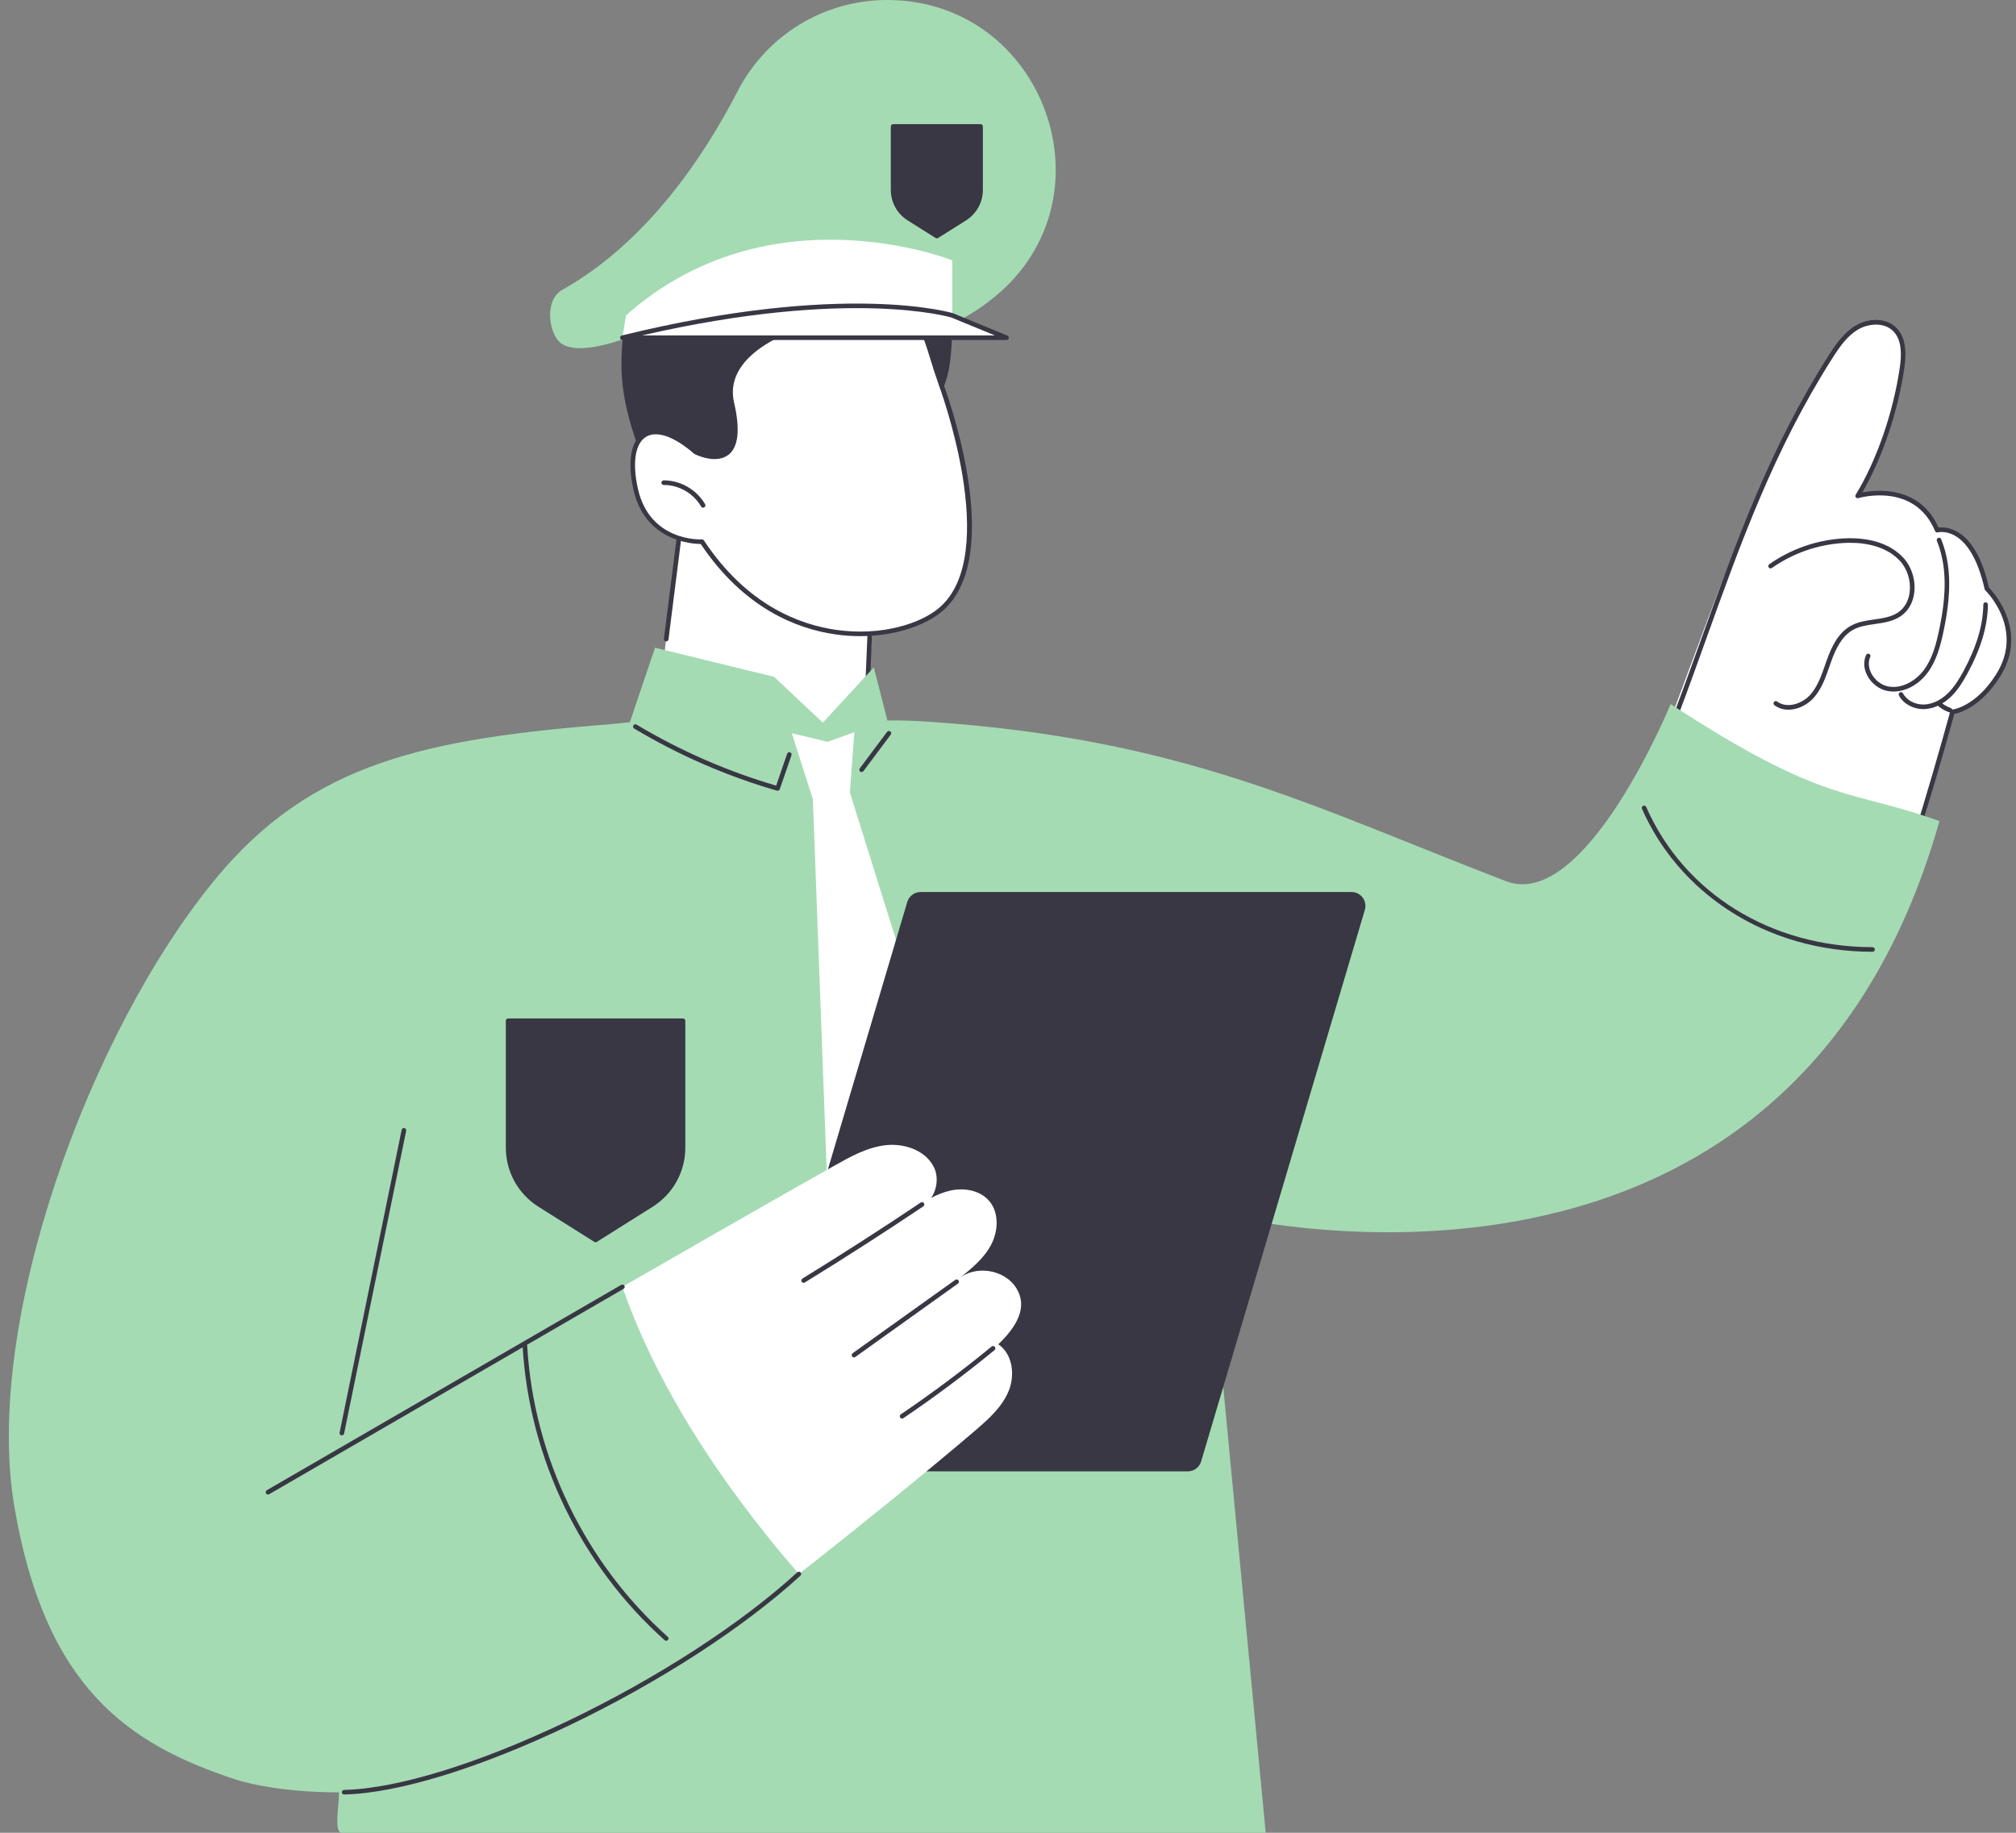 <svg width="165" height="150" viewBox="0 0 165 150" fill="none" xmlns="http://www.w3.org/2000/svg">
<rect x="0" y="0" width="165" height="150" fill="#808080" stroke="none"/>
<g clip-path="url(#clip0_775_10513)">
<path d="M70.942 57.726L71.92 44.707C71.92 44.707 68.295 28.722 55.999 40.658L53.746 58.465C53.746 58.465 51.597 67.227 61.916 67.204C70.681 67.186 70.941 57.726 70.941 57.726H70.942Z" fill="white"/>
<path d="M71.032 55.793C71.032 55.793 71.027 55.793 71.025 55.793C70.921 55.789 70.841 55.7 70.844 55.597L71.299 44.722C71.209 44.302 69.782 37.931 65.652 36.647C63.025 35.83 59.837 37.209 56.178 40.746L54.713 52.329C54.7 52.432 54.605 52.505 54.502 52.492C54.399 52.479 54.325 52.385 54.338 52.282L55.811 40.633C55.817 40.59 55.835 40.552 55.867 40.522C59.653 36.848 62.981 35.422 65.763 36.287C70.225 37.675 71.613 44.383 71.67 44.669C71.674 44.684 71.674 44.699 71.674 44.714L71.217 55.614C71.213 55.715 71.13 55.794 71.028 55.794L71.032 55.793Z" fill="#383743"/>
<path d="M76.124 23.129C73.528 23.253 70.933 23.396 68.334 23.434C67.035 23.453 65.737 23.445 64.438 23.392C63.133 23.34 61.816 23.377 60.509 23.373C59.183 23.37 51.669 25.779 51.234 25.813C50.463 30.288 50.899 32.976 52.438 37.179C53.927 41.246 61.188 42.499 64.934 41.92C69.083 41.276 72.955 38.153 73.711 34.025C78.45 33.594 77.831 28.801 77.963 24.045C77.972 23.712 77.987 23.383 78.004 23.056C77.378 23.078 76.752 23.101 76.124 23.131V23.129Z" fill="#383743"/>
<path d="M76.982 31.346C76.982 31.346 82.306 45.378 76.982 49.895C73.823 52.575 63.841 53.982 57.458 44.333C57.458 44.333 53.039 44.549 52.031 40.028C51.023 35.507 53.279 33.805 56.932 36.985C56.932 36.985 61.351 39.235 59.897 32.968C59.264 30.24 61.595 27.752 66.697 26.279C75.927 23.614 75.07 25.945 76.982 31.344V31.346Z" fill="white"/>
<path d="M70.401 52.066C69.75 52.066 69.073 52.021 68.379 51.921C65.308 51.485 60.911 49.843 57.355 44.523C56.652 44.517 52.785 44.29 51.843 40.071C51.324 37.747 51.636 36.051 52.697 35.419C53.733 34.802 55.273 35.302 57.034 36.827C57.214 36.914 58.598 37.542 59.396 36.918C60.073 36.387 60.182 35.037 59.714 33.012C59.035 30.086 61.56 27.566 66.643 26.099C74.798 23.744 75.298 25.362 76.503 29.268C76.689 29.869 76.9 30.552 77.158 31.28C77.387 31.885 82.459 45.491 77.101 50.038C75.815 51.129 73.363 52.064 70.401 52.064V52.066ZM57.457 44.147C57.519 44.147 57.579 44.179 57.613 44.231C61.101 49.504 65.421 51.122 68.432 51.55C72.163 52.081 75.352 51.031 76.857 49.755C82.019 45.375 76.857 31.552 76.804 31.415C76.804 31.415 76.804 31.413 76.804 31.411C76.543 30.676 76.332 29.99 76.144 29.382C74.95 25.514 74.547 24.213 66.747 26.464C61.882 27.868 59.452 30.225 60.078 32.931C60.59 35.141 60.438 36.583 59.625 37.219C58.587 38.031 56.913 37.194 56.842 37.157C56.829 37.149 56.816 37.142 56.804 37.13C55.193 35.727 53.765 35.221 52.887 35.744C51.988 36.278 51.734 37.867 52.208 39.991C53.169 44.299 57.269 44.156 57.444 44.147C57.447 44.147 57.449 44.147 57.453 44.147H57.457Z" fill="#383743"/>
<path d="M57.547 41.551C57.481 41.551 57.419 41.518 57.383 41.457C56.769 40.384 55.572 39.691 54.335 39.691C54.331 39.691 54.326 39.691 54.322 39.691C54.218 39.691 54.134 39.607 54.134 39.504C54.134 39.4 54.217 39.315 54.322 39.315H54.337C55.708 39.315 57.03 40.083 57.711 41.271C57.761 41.361 57.731 41.476 57.641 41.527C57.611 41.544 57.579 41.551 57.547 41.551Z" fill="#383743"/>
<path d="M76.945 26.904C76.945 26.904 78.978 26.281 81.393 24.308C91.353 16.175 85.457 0 72.598 0C67.451 0 62.738 2.874 60.38 7.449C57.598 12.846 52.917 19.848 46.02 23.723C44.6 24.521 44.895 26.969 45.685 27.876C46.877 29.245 50.377 27.975 51.377 27.637C55.481 26.253 62.811 25.297 76.944 26.902L76.945 26.904Z" fill="#A4DBB3"/>
<path d="M50.942 27.639C50.952 27.75 65.778 23.925 77.938 25.811V21.309C77.938 21.309 63.008 15.349 51.236 25.811L50.942 27.639Z" fill="white"/>
<path d="M50.942 27.639H82.378L77.938 25.811C77.938 25.811 69.336 23.127 50.942 27.639Z" fill="white"/>
<path d="M82.378 27.827H50.941C50.845 27.827 50.766 27.755 50.754 27.661C50.743 27.567 50.803 27.479 50.895 27.456C69.129 22.986 77.906 25.606 77.993 25.632L82.449 27.466C82.532 27.5 82.579 27.588 82.562 27.676C82.545 27.765 82.468 27.829 82.378 27.829V27.827ZM52.547 27.451H81.426L77.865 25.986C77.797 25.965 69.601 23.528 52.545 27.451H52.547Z" fill="#383743"/>
<path d="M76.674 19.505C76.64 19.505 76.605 19.496 76.574 19.477L74.295 18.044C73.426 17.499 72.909 16.56 72.909 15.535V10.349C72.909 10.245 72.994 10.161 73.097 10.161H80.255C80.358 10.161 80.443 10.245 80.443 10.349V15.535C80.443 16.56 79.924 17.499 79.057 18.044L76.776 19.477C76.746 19.496 76.71 19.505 76.676 19.505H76.674Z" fill="#383743"/>
<path d="M134.82 63.78C139.491 52.112 143.045 39.855 149.789 29.248C150.383 28.314 151.032 27.364 151.986 26.8C152.939 26.236 154.28 26.176 155.068 26.951C155.867 27.736 155.831 29.019 155.67 30.129C155.158 33.611 153.872 37.58 152.038 40.585C152.038 40.585 156.772 39.133 158.549 43.389C158.549 43.389 161.373 42.595 162.616 48.178C162.616 48.178 165.986 51.392 163.534 55.283C161.77 58.081 159.805 58.258 159.805 58.258C159.805 58.258 156.192 73.762 152.439 80.043C148.685 86.324 132.305 70.059 134.82 63.778V63.78Z" fill="white"/>
<path d="M153.095 79.401C153.071 79.401 153.047 79.398 153.024 79.386C152.928 79.347 152.883 79.236 152.922 79.14C155.811 72.208 159.585 58.35 159.623 58.211C159.644 58.136 159.709 58.079 159.788 58.074C159.807 58.074 161.69 57.859 163.376 55.185C165.72 51.467 162.521 48.347 162.489 48.317C162.463 48.291 162.444 48.259 162.434 48.221C161.816 45.444 160.806 44.327 160.067 43.881C159.271 43.4 158.628 43.565 158.6 43.573C158.51 43.597 158.412 43.55 158.376 43.464C156.684 39.411 152.14 40.754 152.095 40.767C152.02 40.789 151.939 40.765 151.892 40.703C151.845 40.641 151.839 40.556 151.881 40.49C153.598 37.675 154.944 33.792 155.486 30.104C155.623 29.173 155.713 27.849 154.938 27.088C154.19 26.352 152.909 26.477 152.082 26.963C151.172 27.501 150.553 28.4 149.949 29.35C145.206 36.808 142.48 44.4 139.591 52.438C138.577 55.259 137.53 58.173 136.379 61.115C136.341 61.211 136.232 61.26 136.135 61.222C136.039 61.184 135.99 61.075 136.027 60.977C137.176 58.042 138.222 55.127 139.236 52.31C142.132 44.252 144.866 36.641 149.63 29.147C150.233 28.195 150.906 27.219 151.888 26.638C152.858 26.065 154.307 25.941 155.198 26.817C156.095 27.699 156.003 29.145 155.854 30.157C155.33 33.73 154.056 37.483 152.424 40.304C153.654 40.067 157.131 39.742 158.66 43.18C158.94 43.144 159.55 43.135 160.243 43.55C161.408 44.246 162.263 45.773 162.786 48.086C163.173 48.485 166.045 51.652 163.691 55.385C162.139 57.846 160.435 58.335 159.952 58.427C159.576 59.798 156.023 72.673 153.268 79.283C153.238 79.354 153.169 79.4 153.095 79.4V79.401Z" fill="#383743"/>
<path d="M154.97 56.598C154.801 56.598 154.631 56.583 154.466 56.549C153.791 56.417 153.161 55.932 152.824 55.281C152.533 54.719 152.499 54.125 152.73 53.608C152.773 53.514 152.882 53.47 152.978 53.514C153.072 53.557 153.116 53.668 153.072 53.762C152.89 54.172 152.92 54.649 153.157 55.108C153.443 55.659 153.971 56.069 154.535 56.18C155.688 56.406 156.83 55.676 157.448 54.852C158.142 53.931 158.458 52.75 158.699 51.61C159.013 50.119 159.335 48.16 159.049 46.213C158.949 45.532 158.774 44.878 158.526 44.267C158.487 44.171 158.534 44.062 158.629 44.022C158.725 43.983 158.834 44.03 158.874 44.126C159.132 44.765 159.316 45.448 159.419 46.159C159.713 48.163 159.384 50.166 159.066 51.688C158.817 52.868 158.487 54.098 157.749 55.078C157.029 56.035 155.978 56.598 154.968 56.598H154.97Z" fill="#383743"/>
<path d="M146.368 58.083C145.964 58.083 145.569 57.972 145.228 57.715C145.146 57.653 145.129 57.534 145.193 57.452C145.255 57.369 145.373 57.352 145.456 57.416C146.242 58.012 147.485 57.613 148.155 56.868C148.758 56.195 149.072 55.294 149.375 54.424C149.428 54.272 149.48 54.121 149.535 53.971C149.885 53 150.419 51.81 151.474 51.221C152.068 50.888 152.749 50.791 153.405 50.697C154.112 50.595 154.78 50.499 155.333 50.134C155.872 49.777 156.217 49.175 156.301 48.442C156.408 47.515 156.094 46.533 155.479 45.879C154.14 44.459 152.002 44.368 150.846 44.442C148.753 44.575 146.738 45.281 145.022 46.486C144.937 46.546 144.818 46.525 144.76 46.441C144.7 46.356 144.721 46.238 144.805 46.179C146.579 44.934 148.66 44.205 150.823 44.068C152.045 43.99 154.31 44.088 155.754 45.621C156.442 46.352 156.796 47.449 156.675 48.485C156.578 49.331 156.173 50.029 155.54 50.448C154.917 50.86 154.174 50.967 153.458 51.071C152.805 51.165 152.19 51.253 151.656 51.55C150.712 52.079 150.216 53.19 149.888 54.099C149.834 54.247 149.783 54.398 149.73 54.548C149.416 55.454 149.091 56.391 148.435 57.12C147.927 57.687 147.133 58.085 146.368 58.085V58.083Z" fill="#383743"/>
<path d="M157.407 58.034C156.567 58.034 155.777 57.596 155.419 56.921C155.37 56.829 155.406 56.716 155.498 56.667C155.589 56.618 155.703 56.654 155.752 56.746C156.059 57.324 156.758 57.69 157.497 57.658C158.152 57.63 158.829 57.31 159.404 56.759C159.959 56.227 160.365 55.546 160.691 54.948C161.77 52.957 162.304 51.168 162.325 49.481C162.325 49.378 162.408 49.288 162.515 49.295C162.618 49.295 162.703 49.382 162.701 49.485C162.68 51.236 162.131 53.081 161.022 55.127C160.683 55.749 160.258 56.464 159.666 57.032C159.024 57.645 158.261 58.001 157.516 58.034C157.48 58.034 157.445 58.036 157.411 58.036L157.407 58.034Z" fill="#383743"/>
<path d="M159.604 58.311C159.583 58.311 159.562 58.307 159.542 58.3C159.199 58.181 158.885 57.999 158.611 57.764C158.532 57.696 158.522 57.577 158.59 57.498C158.658 57.419 158.776 57.412 158.855 57.48C159.09 57.683 159.371 57.844 159.664 57.946C159.762 57.98 159.814 58.087 159.781 58.185C159.754 58.262 159.681 58.311 159.604 58.311Z" fill="#383743"/>
<path d="M98.75 99.153C98.75 99.153 146.065 111.966 158.734 67.204C151.381 64.53 149.493 65.967 136.736 57.623C136.736 57.623 129.766 74.616 123.269 72.122C107.502 66.069 96.941 60.47 76.004 59.067C73.968 58.928 72.629 58.967 72.629 58.967L71.517 54.618L67.346 59.146L63.354 55.392L53.609 53.01L51.551 59.112C51.551 59.112 52.61 59.007 50.201 59.248C35.07 60.451 25.541 62.285 17.549 72.043C7.245 84.615 -1.34 108.272 1.161 123.208C3.663 138.143 10.528 142.766 19.292 145.641C19.292 145.641 22.299 146.692 27.741 146.692C27.79 147.525 27.311 149.769 27.901 150H103.592L98.75 99.153Z" fill="#A4DBB3"/>
<path d="M98.585 98.694C98.506 98.694 98.433 98.643 98.406 98.566L96.524 92.932C96.492 92.834 96.545 92.727 96.642 92.693C96.74 92.659 96.847 92.714 96.879 92.812L98.762 98.446C98.794 98.544 98.741 98.651 98.643 98.685C98.625 98.69 98.604 98.694 98.583 98.694H98.585Z" fill="#383743"/>
<path d="M63.644 64.718C63.627 64.718 63.608 64.716 63.592 64.71C59.498 63.526 55.565 61.816 51.906 59.627C51.817 59.575 51.787 59.458 51.842 59.37C51.894 59.281 52.011 59.251 52.099 59.304C55.68 61.446 59.524 63.125 63.524 64.299L64.425 61.687C64.459 61.589 64.566 61.536 64.663 61.57C64.761 61.604 64.814 61.711 64.78 61.809L63.821 64.59C63.795 64.667 63.721 64.716 63.642 64.716L63.644 64.718Z" fill="#383743"/>
<path d="M70.519 63.185C70.479 63.185 70.44 63.174 70.406 63.148C70.323 63.086 70.306 62.967 70.368 62.885L72.603 59.898C72.665 59.816 72.783 59.799 72.866 59.861C72.949 59.923 72.966 60.041 72.903 60.124L70.669 63.11C70.632 63.159 70.575 63.185 70.519 63.185Z" fill="#383743"/>
<path d="M83.576 109.615L69.56 64.867L69.926 59.919L67.741 60.712L64.804 60.013L66.53 65.41L68.337 114.004L83.576 109.615Z" fill="white"/>
<path d="M110.615 73.006H75.347C74.843 73.006 74.399 73.337 74.256 73.82L60.857 118.96C60.641 119.689 61.188 120.421 61.948 120.421H97.216C97.72 120.421 98.164 120.09 98.307 119.606L111.706 74.467C111.922 73.737 111.377 73.006 110.615 73.006Z" fill="#383743"/>
<path d="M81.707 110.023C83.222 108.564 84.148 106.977 83.179 105.421C82.212 103.866 79.779 103.503 78.399 104.709C79.42 103.904 80.469 103.069 81.092 101.925C81.712 100.784 81.797 99.244 80.941 98.266C80.189 97.406 78.897 97.192 77.782 97.44C77.231 97.562 76.712 97.779 76.213 98.042C76.699 97.314 76.83 96.287 76.42 95.492C75.721 94.134 74.009 93.555 72.492 93.726C70.974 93.897 69.598 94.664 68.268 95.415C63.614 98.034 56.588 102.066 50.94 105.316C51.339 106.471 51.777 107.61 52.257 108.724C55.002 115.084 58.925 120.951 63.277 126.318C63.963 127.164 64.678 127.988 65.385 128.817C70.724 124.637 76.584 119.853 79.803 117.09C80.885 116.163 81.994 115.183 82.543 113.869C83.093 112.556 82.889 110.813 81.705 110.021L81.707 110.023Z" fill="white"/>
<path d="M65.775 104.99C65.711 104.99 65.65 104.958 65.615 104.9C65.56 104.812 65.588 104.695 65.677 104.641C68.928 102.64 72.186 100.546 75.358 98.42C75.445 98.361 75.561 98.384 75.619 98.47C75.678 98.557 75.653 98.674 75.569 98.732C72.392 100.862 69.131 102.957 65.874 104.96C65.844 104.979 65.81 104.988 65.776 104.988L65.775 104.99Z" fill="#383743"/>
<path d="M69.894 111.091C69.836 111.091 69.778 111.063 69.742 111.012C69.682 110.928 69.701 110.811 69.785 110.751L78.184 104.746C78.269 104.686 78.385 104.705 78.447 104.789C78.509 104.874 78.489 104.991 78.404 105.053L70.005 111.057C69.972 111.082 69.934 111.093 69.896 111.093L69.894 111.091Z" fill="#383743"/>
<path d="M73.833 116.097C73.773 116.097 73.713 116.069 73.677 116.014C73.619 115.928 73.641 115.811 73.728 115.753C76.278 114.027 78.779 112.161 81.158 110.205C81.239 110.14 81.357 110.151 81.423 110.232C81.489 110.313 81.478 110.431 81.397 110.497C79.008 112.46 76.5 114.333 73.938 116.065C73.906 116.088 73.869 116.097 73.833 116.097Z" fill="#383743"/>
<path d="M28.165 146.869C28.063 146.869 27.979 146.788 27.977 146.684C27.975 146.581 28.056 146.495 28.161 146.493C32.526 146.389 39.2 144.332 46.476 140.847C53.787 137.347 60.633 132.911 65.259 128.68C65.336 128.61 65.454 128.614 65.524 128.691C65.594 128.768 65.588 128.887 65.513 128.956C60.86 133.212 53.981 137.669 46.639 141.186C39.316 144.691 32.586 146.763 28.17 146.867H28.166L28.165 146.869Z" fill="#383743"/>
<path d="M21.934 122.314C21.868 122.314 21.806 122.28 21.77 122.22C21.718 122.13 21.75 122.015 21.84 121.962C24.979 120.15 30.739 116.808 36.309 113.579C41.908 110.333 47.694 106.976 50.846 105.156C50.936 105.103 51.051 105.135 51.104 105.225C51.156 105.316 51.124 105.43 51.034 105.483C47.882 107.303 42.094 110.66 36.497 113.906C30.927 117.137 25.167 120.477 22.028 122.292C21.998 122.308 21.966 122.316 21.934 122.316V122.314Z" fill="#383743"/>
<path d="M27.979 117.475C27.966 117.475 27.955 117.475 27.942 117.472C27.84 117.451 27.774 117.351 27.795 117.25L32.874 92.473C32.895 92.372 32.993 92.306 33.096 92.327C33.198 92.347 33.264 92.447 33.243 92.549L28.163 117.325C28.145 117.413 28.067 117.475 27.979 117.475Z" fill="#383743"/>
<path d="M54.527 134.288C54.482 134.288 54.437 134.273 54.401 134.241C47.548 128.123 43.31 119.347 42.772 110.164C42.766 110.061 42.845 109.972 42.949 109.965C43.056 109.959 43.14 110.038 43.148 110.141C43.68 119.226 47.872 127.907 54.653 133.961C54.73 134.03 54.738 134.149 54.668 134.226C54.631 134.267 54.58 134.288 54.527 134.288Z" fill="#383743"/>
<path d="M153.259 77.897C148.971 77.891 144.918 76.729 141.537 74.534C138.348 72.466 135.877 69.583 134.391 66.2C134.35 66.104 134.391 65.993 134.487 65.951C134.583 65.91 134.694 65.951 134.735 66.047C137.84 73.113 144.937 77.51 153.259 77.519C153.362 77.519 153.447 77.603 153.447 77.707C153.447 77.81 153.362 77.895 153.259 77.895V77.897Z" fill="#383743"/>
<path d="M48.744 101.667C48.71 101.667 48.674 101.658 48.644 101.639L44.084 98.771C42.403 97.715 41.4 95.9 41.4 93.914V83.541C41.4 83.437 41.485 83.353 41.588 83.353H55.901C56.005 83.353 56.09 83.437 56.09 83.541V93.914C56.09 95.9 55.085 97.715 53.406 98.771L48.846 101.639C48.816 101.658 48.78 101.667 48.746 101.667H48.744Z" fill="#383743"/>
</g>
<defs>
<clipPath id="clip0_775_10513">
<rect width="163.886" height="150" fill="white" transform="translate(0.724)"/>
</clipPath>
</defs>
</svg>
